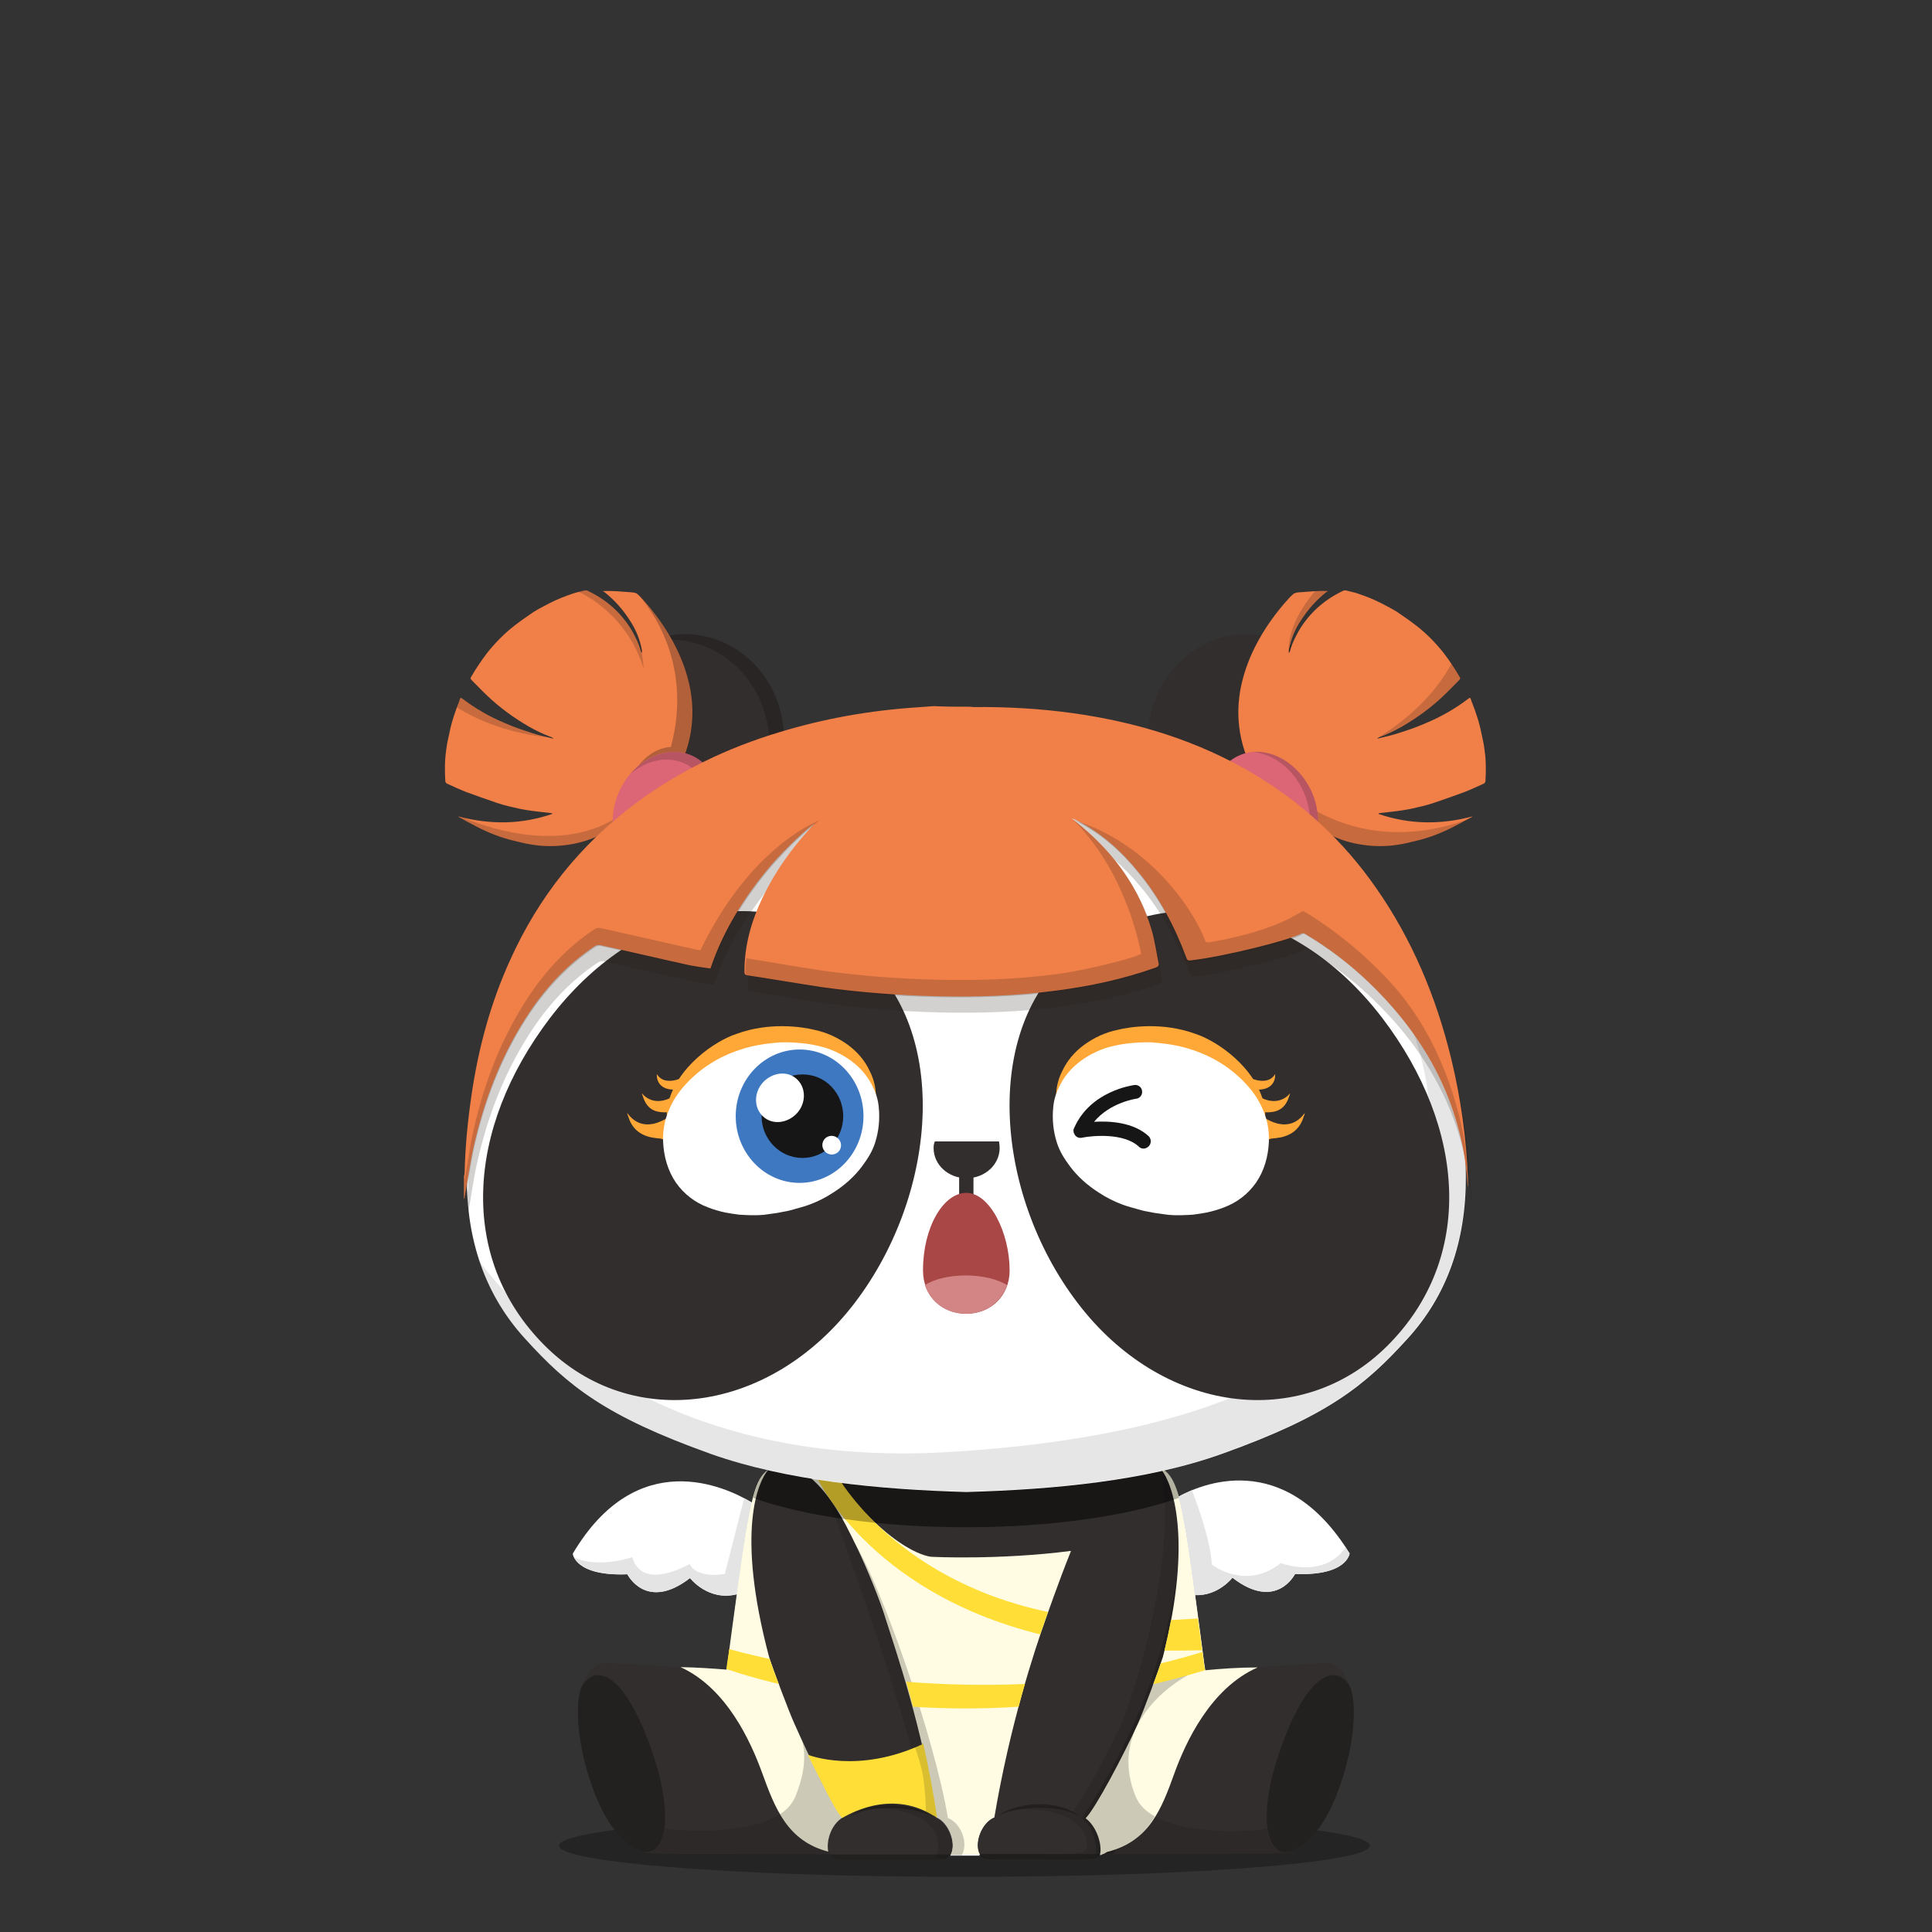 <svg version="1.1"  xmlns="http://www.w3.org/2000/svg" width="100%" height="100%" viewBox="0 0 620 620"><rect x="0" y="0" width="620" height="620" fill="#333333" stroke="none"/><g id="body"><g>		<path style="opacity:0.3;enable-background:new    ;" d="M439.6,592.3c0,5.5-58.3,10-130.1,10c-71.9,0-130.1-4.5-130.1-10   s58.3-10,130.1-10S439.6,586.8,439.6,592.3z"></path>	<path style="fill:#322E2D;" d="M195,533.6c-5.9-0.5-8.9,7.4-9.3,12.4c-0.6,7.1,0.7,15,2.6,21.7c2.8,9.8,7.8,22.1,16.8,26.1   c0.9,0.4,1.8,0.7,3.4,0.9c3.2,0.2,14.3,0.2,15.9,0.2c18.8,0.2,31,0.1,42.3,0.1l38.9,0.4h8.7l39-0.4c11.2,0,23.5,0.1,42.3-0.1   c1.6,0,12.7,0.1,15.9-0.2c1.6-0.1,2.5-0.5,3.4-0.9c9.1-4,14-16.3,16.8-26.1c1.9-6.7,3.2-14.7,2.6-21.7c-0.4-5-3.5-12.9-9.3-12.4   c-13.9,1.1-25.6,1.7-38.5,2.4l0.2-0.1c-0.6-4.6-2.5-13.1-3.7-22.2c-1.5-10.6-2.3-21.8-3-25c-1.2-5.8-2.3-14.7-6.9-17.2H246.9   c-4.6,2.5-5.7,11.4-6.9,17.2c-0.8,3.8-2.6,19-4.3,31.4c-0.9,6.8-1.8,12.3-2.3,15.9L195,533.6z"></path>	<path style="fill:#FFFFFF;" d="M252.6,543.6l28.5,51.9h39.7l37.6-53.6l28.3-5.9c-1.1-8.2-3.9-29.9-5.7-41.1   c-66.9,11-124,3.2-142.1,0.2c-1.7,11.3-4.5,32.7-5.6,40.9L252.6,543.6z"></path>	<path style="opacity:0.3;enable-background:new    ;" d="M191.5,537.6c-1.8,0.2-3.7,1.4-5.1,4.2l0,0c-0.4,1.4-0.7,2.9-0.8,4.1   c-0.6,7.1,0.7,15,2.6,21.7c2.8,9.8,7.8,22.1,16.8,26.1c0.7,0.3,1.3,0.6,2.3,0.7c5-0.2,7.6-6.9,5.3-19.9   C210.7,563.5,201.4,536.7,191.5,537.6z"></path>	<path style="opacity:0.3;enable-background:new    ;" d="M428.4,537.6c-9.9-0.9-19.2,25.9-21.1,37c-2.2,13,0.4,19.7,5.3,19.9   c0.9-0.2,1.6-0.4,2.3-0.7c9.1-4,14-16.3,16.8-26.1c1.9-6.7,3.2-14.6,2.6-21.7c-0.1-1-0.3-2.2-0.6-3.3l-0.2-0.8   C432.1,539,430.2,537.8,428.4,537.6z"></path>	<path style="opacity:0.1;enable-background:new    ;" d="M334.7,570.6l6,24.5l0,0l12.5-0.1c11.2,0,23.5,0.1,42.3-0.1   c1.6,0,12.7,0.1,15.9-0.2c0.4,0,0.8-0.1,1.1-0.1c-3.1-0.2-5.2-2.7-5.9-7.8l0,0c-5,1.1-36.7,3.2-42.1-10.4   c-10.1-25,16.8-38.5,16.8-38.5h-4.9h-13.1h-20.9l-1.7,11.8L334.7,570.6z"></path>	<path style="opacity:0.1;enable-background:new    ;" d="M281.1,556.2l-13.4-18.4h-16.4h-12.9c0,0,27,13.6,17,38.5   c-5.5,13.6-37.1,11.5-42.1,10.4l0,0c-0.7,5-2.8,7.6-5.9,7.8c0.3,0.1,0.7,0.1,1.1,0.1c3.2,0.2,14.3,0.2,15.9,0.2   c18.8,0.2,31,0.1,42.3,0.1l14.5-10.4v-28.3L281.1,556.2L281.1,556.2z"></path>	<path style="opacity:0.1;enable-background:new    ;" d="M199.6,590c0.1,0.1,0.3,0.2,0.4,0.4C199.8,590.2,199.7,590.1,199.6,590   L199.6,590z"></path>	<path style="opacity:0.2;enable-background:new    ;" d="M308.7,595.4c2.2-3.6-0.2-10.3-4.4-12c-4.5-26.7-22.2-78.4-30.6-89.8   l6.7,21.4l17,77.7l1.9,2.7L308.7,595.4L308.7,595.4z"></path>	<path style="opacity:0.2;enable-background:new    ;" d="M357.5,594.9c1.1-2,1-8.3-5.1-11.5c4-5.5,10.2-19.4,14.7-29.4   c1.8-3.9,13.5-35.4,12-54l-37.7,85.9l0.7,8.9L357.5,594.9z"></path>	<path style="fill:#322E2D;" d="M373.3,531.7c-1.2,3.8-6.4,17.7-8.2,21.6c-4.5,10-13.3,26.8-16.4,29.9c4.4,2.6,5.8,9.2,4.3,12.1   c-0.2,0.3-0.6,0.9-1.1,1.1c-2.4,0.8-8.8,0.5-19.3,0.5c-1.9,0-7.5,0-11.9,0c-4.5,0-5.6-0.3-6-1c-2.6-3.5,0-10.9,4.3-12.7   c4.2-28.9,12.4-53.4,16.1-63.7c0,0,12-41.1,30.7-49.5c0,0,4-1.2,6,0.8C371.9,470.7,387.5,484.5,373.3,531.7z"></path>	<path style="opacity:0.1;enable-background:new    ;" d="M373.3,531.7c8.8-29.2,6-45.3,2.9-53.8c-0.9-2.4-3.5-6.2-3.5-6.2   c5.5,30.1-10.4,75.8-12.1,79.7c-4.5,10-13.3,26.8-16.4,29.8c0.3,0.2,0.7,0.4,1,0.7c-9.2-4.3-20.2-1.1-20.2-1.1s8.9-1.1,16.1,1.9   c6.2,2.6,7.7,6.5,7.8,9.5c-0.1,0.4-0.2,0.8-0.4,1.1c-0.2,0.3-0.6,0.9-1.1,1.1c-2.4,0.8-8.8,0.5-19.3,0.5c-1.9,0-7.5,0-11.9,0   c-0.8,0-1.5,0-2.1,0c0.2,0.4,0.3,0.7,0.6,1c0.5,0.6,1.5,1,6,1c4.4,0,10,0,11.9,0c10.5,0,16.9,0.3,19.3-0.5c0.4-0.1,0.7-0.5,0.9-0.8   c0.8-1.8,0.7-4.7-0.4-7.3l-0.1-0.6c-0.2-0.2-0.4-0.5-0.6-0.7c-0.8-1.3-1.9-2.5-3.2-3.3c0.1-0.1,0.2-0.2,0.3-0.3c0,0-0.1,0-0.1-0.1   c1.6-1.6,4.9-7.1,8.2-13.4c2.9-5.5,5.9-11.5,7.9-16.1c0.1-0.1,0.2-0.4,0.3-0.7C367.1,548.8,372.2,535.4,373.3,531.7z"></path>	<g style="opacity:0.3;">		<g>			<g>				<path d="M319.9,583c0,0,0.3-0.2,0.9-0.7c0.3-0.2,0.7-0.4,1.1-0.7c0.5-0.2,1-0.5,1.6-0.7c2.4-1,5.9-1.9,9.9-1.9      c4-0.1,7.6,0.8,9.9,1.9c1.2,0.6,2.1,1.1,2.7,1.5s0.9,0.6,0.9,0.6s-0.4-0.2-1-0.5s-1.6-0.7-2.8-1.1c-2.4-0.8-5.9-1.3-9.7-1.3      c-3.8,0-7.3,0.6-9.7,1.3c-0.6,0.2-1.1,0.4-1.6,0.5c-0.5,0.2-0.9,0.4-1.2,0.5C320.3,582.8,319.9,583,319.9,583z"></path>			</g>		</g>	</g>	<path style="fill:#322E2D;" d="M246,531.7c1.2,3.8,6.4,17.7,8.2,21.6c4.5,10,13.3,26.8,16.4,29.9c-4.4,2.6-5.8,9.2-4.2,12.1   c0.2,0.3,0.6,0.9,1.1,1.1c2.4,0.8,8.8,0.5,19.3,0.5c1.9,0,7.5,0,11.9,0c4.5,0,5.6-0.3,6-1c2.6-3.5,0-10.9-4.3-12.7   c-4.2-28.9-12.4-53.4-16.1-63.7c0,0-12-41.1-30.7-49.5c0,0-4-1.2-6,0.8C247.4,470.7,231.7,484.5,246,531.7z"></path>	<path style="opacity:0.1;enable-background:new    ;" d="M304.8,588.4c-0.1-0.3-0.2-0.5-0.4-0.8l0,0l0,0c-1-1.8-2.4-3.3-4-4   c0-0.1,0-0.2,0-0.3c0,0-0.1,0-0.1-0.1c-4.2-28.9-12.4-53.4-16.1-63.7c0,0-6.9-23.7-18.4-38.8c8.1,22.4,27.7,77.2,31.4,101   c-9.2-4.2-20-1.1-20-1.1s8.9-1.1,16.1,1.9c11.4,4.8,6.9,14,6.9,14l1.4-0.1c-0.1,0.1-0.3,0.2-0.6,0.3c2.5-0.1,3.2-0.4,3.6-0.9   C306,594,305.9,591,304.8,588.4z"></path>	<g style="opacity:0.3;">		<g>			<g>				<path d="M299.3,583c0,0-0.4-0.2-1-0.5c-0.3-0.1-0.7-0.3-1.2-0.5s-1-0.3-1.6-0.5c-2.4-0.7-5.9-1.3-9.7-1.3      c-3.8-0.1-7.3,0.5-9.7,1.3c-1.2,0.4-2.2,0.8-2.8,1.1c-0.6,0.3-1,0.5-1,0.5s0.3-0.2,0.9-0.6c0.6-0.4,1.5-0.9,2.7-1.5      c2.4-1.1,5.9-2,9.9-1.9c4,0,7.5,0.9,9.9,1.9c0.6,0.3,1.1,0.5,1.6,0.7c0.4,0.3,0.8,0.5,1.1,0.7C299,582.7,299.3,583,299.3,583z"></path>			</g>		</g>	</g>	<path style="opacity:0.3;enable-background:new    ;" d="M267.4,596.4c2.4,0.8,8.8,0.5,19.3,0.5c1.9,0,7.5,0,11.8,0   c4.5,0,5.6-0.3,6-1c0.2-0.2,0.3-0.5,0.5-0.8h-38.7c0,0,0,0.1,0.1,0.1C266.5,595.7,266.9,596.2,267.4,596.4z"></path>	<path style="opacity:0.3;enable-background:new    ;" d="M351.9,596.3c-2.4,0.8-8.8,0.5-19.3,0.5c-1.9,0-7.5,0-11.9,0   c-4.5,0-5.6-0.3-6-1c-0.2-0.2-0.3-0.5-0.5-0.8H353c0,0,0,0.1-0.1,0.1C352.8,595.6,352.4,596.2,351.9,596.3z"></path>	<path style="opacity:0.3;enable-background:new    ;" d="M309.9,490.1c27.7,0,52.4-3.7,68.3-9.4c-1-4-2.5-7.7-5.2-9.2H246.9   c-2.7,1.5-4.2,5.2-5.2,9.2C257.5,486.4,282.2,490.1,309.9,490.1z"></path>	<g>		<path style="fill:#9D9D9D;" d="M377,476.6c0.1,0.3,0.2,0.6,0.3,0.9C377.2,477.2,377.1,476.9,377,476.6z"></path>		<path style="fill:#9D9D9D;" d="M375.9,474.4c0.2,0.3,0.3,0.6,0.5,0.9C376.2,475,376.1,474.7,375.9,474.4z"></path>		<path style="fill:#9D9D9D;" d="M376.5,475.5c0.1,0.3,0.3,0.6,0.4,0.9C376.8,476.1,376.6,475.8,376.5,475.5z"></path>		<path style="fill:#9D9D9D;" d="M374.7,472.8c0.2,0.2,0.4,0.5,0.6,0.7C375.1,473.2,374.9,473,374.7,472.8z"></path>		<path style="fill:#9D9D9D;" d="M375.3,473.5c0.2,0.2,0.4,0.5,0.5,0.8C375.7,474,375.5,473.8,375.3,473.5z"></path>		<path style="fill:#9D9D9D;" d="M373.9,472.1c0.2,0.2,0.4,0.4,0.6,0.6C374.3,472.4,374.1,472.2,373.9,472.1z"></path>		<path style="fill:#9D9D9D;" d="M373,471.5c0.3,0.1,0.5,0.3,0.7,0.5C373.6,471.8,373.3,471.6,373,471.5z"></path>		<path style="fill:#9D9D9D;" d="M378.3,480.7c0-0.1-0.1-0.2-0.1-0.3C378.2,480.4,378.2,480.5,378.3,480.7L378.3,480.7z"></path>		<path style="fill:#9D9D9D;" d="M377.4,477.7c0.1,0.3,0.2,0.7,0.3,1C377.6,478.3,377.5,478,377.4,477.7z"></path>		<path style="fill:#9D9D9D;" d="M377.8,479c0.1,0.3,0.2,0.6,0.3,1C378,479.6,377.9,479.3,377.8,479z"></path>		<path style="fill:#B7D08B;" d="M374.6,472.6l0.1,0.1C374.6,472.7,374.6,472.7,374.6,472.6z"></path>		<path style="fill:#B7D08B;" d="M378.1,480c0,0.1,0.1,0.2,0.1,0.4C378.1,480.2,378.1,480.1,378.1,480z"></path>		<path style="fill:#B7D08B;" d="M376.9,476.4c0,0.1,0,0.1,0.1,0.2C376.9,476.5,376.9,476.5,376.9,476.4z"></path>		<path style="fill:#B7D08B;" d="M373.8,472l0.1,0.1C373.9,472,373.8,472,373.8,472z"></path>		<path style="fill:#B7D08B;" d="M377.3,477.5c0,0.1,0,0.1,0.1,0.2C377.4,477.6,377.3,477.6,377.3,477.5z"></path>		<path style="fill:#B7D08B;" d="M376.4,475.3c0,0.1,0.1,0.1,0.1,0.2C376.4,475.4,376.4,475.4,376.4,475.3z"></path>		<path style="fill:#B7D08B;" d="M377.7,478.7c0,0.1,0.1,0.2,0.1,0.3C377.8,478.9,377.7,478.8,377.7,478.7z"></path>		<path style="fill:#B7D08B;" d="M375.8,474.3l0.1,0.1C375.9,474.4,375.9,474.4,375.8,474.3z"></path>	</g></g></g><g id="clothes"><g>	<path style="opacity:0.2;enable-background:new    ;" d="M378.6,499.4c0,0-1.9,20-9.8,41.6c-9,24.6-21.6,42.5-21.6,42.5   s4.9,3.4,4.6,11.8h1.4l-0.4-13.6l11.6-5.3l14.1-47.1l0.9-28.7L378.6,499.4z"></path>	<path style="fill:#FFFCE3;" d="M386.5,534.2c-1.5-11.5-5.2-39.9-6.4-45.5c-1.2-5.8-2.4-14.7-7-17.2h-0.3c0,0.1,0,0.2,0,0.3   c3.2,3.9,10.2,21.7,0.4,59.9c-1.2,3.8-6.3,17.7-8.1,21.6c-4.5,10-13.6,27.1-16.7,30.2c3.4,2.5,5.4,8.3,4.6,11.8h0.2   c0.4,0,0.7-0.4,1.1-0.4l1-0.6c13.5-3.3,17.5-13.9,21.6-25.3c3.6-9.9,11.6-27.3,26.7-33.9c-6.1,0-11.6,0.4-16.8,0.9L386.5,534.2z"></path>		<path style="fill:#FFFFFF;" d="M378.2,480.3c0.8,2.9,1.3,5.9,1.8,8.3c0.7,3.1,2.1,13,3.5,23.3c7.5,0.3,12-5.6,12-5.6   c14.1,10.9,20.1-1.2,20.1-1.2c16.8,0.7,17.5-6.6,17.5-6.6C411.9,464.2,384.7,476.7,378.2,480.3z"></path>	<path style="fill:#FFFFFF;" d="M240,488.7c0.4-1.9,0.8-4.2,1.3-6.5c-8.6-5.2-36.9-18.4-57.5,16.4c0,0,0.6,7.3,17.5,6.6   c0,0,6,12.1,20.1,1.2c0,0,5.8,7.6,15.1,5.2C237.9,501.4,239.3,491.7,240,488.7z"></path>	<path style="fill:#E4E4E4;" d="M431.8,496.6c-7.1,10.3-20.8,5-20.8,5c-11.2,9-22.1,0.5-22.1,0.5c-0.5-8.5-5.2-20.7-6.4-23.9   c-1.8,0.8-3.3,1.5-4.3,2.1c0.8,2.9,1.3,5.9,1.8,8.3c0.7,3.1,2.1,13,3.5,23.3c7.5,0.3,12-5.6,12-5.6c14.1,10.9,20.1-1.2,20.1-1.2   c16.8,0.7,17.5-6.6,17.5-6.6C432.6,497.9,432.2,497.2,431.8,496.6z"></path>	<path style="fill:#E4E4E4;" d="M240,488.7c0.4-1.9,0.8-4.2,1.3-6.5c-0.7-0.4-1.5-0.9-2.5-1.4l-6.2,24.3c0,0-8.8,1.7-11.3-3.2   c0,0-15.2,9-18.4-2.2c0,0-10.8,3.8-18.6,0.1c1,2,4.6,5.9,17.1,5.4c0,0,6,12.1,20.1,1.2c0,0,5.8,7.6,15.1,5.2   C237.9,501.4,239.3,491.7,240,488.7z"></path>	<path style="fill:#FFFCE3;" d="M233.2,535.8c-5.2-0.4-9.3-0.7-14.8-0.8c14.9,6.8,22.6,24.1,26.2,34c4.1,11.3,8.1,21.8,21.2,25.2   c-0.7-3.3,0.8-8.7,4.7-11c-3.1-3-11-19.8-15.5-29.9c-1.8-3.9-7-17.8-8.2-21.6c-10.8-40.7-3.4-56.3-0.3-60c-4.3,2.7-5.4,11.3-6.6,17   c-1.2,5.6-5,34.1-6.5,45.5L233.2,535.8z"></path>	<path style="fill:#FFFCE3;" d="M319.1,583.2c5-29.6,12.8-53.4,16.5-63.7c0,0,4-11.6,8.1-21.8c-23.3,3-44.7,1.9-44.7,1.9   s-12-0.3-31.9-26.5c-1.4-1.8,1.3-1.1,1-1.7h-11.8c9.3,5.9,14.2,15.8,18.8,25.4c3.4,7.2,7.2,16.5,9.1,22.6   c3.3,10.4,11.8,35,16.2,63.7c4.2,1.7,6.7,8.5,4.7,12.1h0.6h8.7h0.1C312.4,591.7,314.9,584.9,319.1,583.2z"></path>	<path style="opacity:0.2;enable-background:new    ;" d="M270.5,583.2c-2.6-2.5-8.4-14.8-13.1-24.6c1.4,5.1,0.6,11.1-2.1,17.8   c-1,2.4-2.7,4.3-5,5.8c3.3,5.6,7.8,10,15.6,12C265.1,590.9,266.6,585.5,270.5,583.2z"></path>	<path style="opacity:0.2;enable-background:new    ;" d="M304.2,583.4c-4.3-25.7-21.3-74.4-30-88.3c5.8,12.8,7.9,18.3,10,24.5   c3.4,10.4,11.6,35.7,16.2,63.6c4.1,1.9,6.7,8.4,4.7,12h0.6h3C310.8,591.6,308.5,585.1,304.2,583.4z"></path>	<path style="opacity:0.2;enable-background:new    ;" d="M353.3,594.4L353.3,594.4C353.4,594.3,353.3,594.4,353.3,594.4z"></path>	<path style="fill:#FFDF37;" d="M299.3,582.5c0,0,1.1,0.6,1.4,0.8l0,0c-1.2-8.3-2.8-16.3-4.4-23.7c-20.9,9.9-36.8,3.6-36.8,3.6   l-0.2,0.1c4.4,8.7,8.8,18,11,20.1l0,0C271.6,582.7,285.4,574,299.3,582.5z"></path>	<path style="opacity:0.2;enable-background:new    ;" d="M354.2,595.3l1-0.6c7.6-1.8,12.1-6.4,15.4-11.8c-2.9-1.6-5.1-3.7-6.2-6.5   c-10.1-25,16.8-38.8,16.8-38.8l-4.9-1.6h-4.6c-2,5.7-5.3,14.5-6.6,17.4c-4.5,10-13.6,27-16.7,30.1c3.4,2.7,5.2,8.4,4.6,11.8h0.2   C353.4,595.3,353.8,595.3,354.2,595.3z"></path>	<path style="fill:#FFDF37;" d="M386.7,536l-0.3-1.8c-0.2-1.2-0.3-2.6-0.5-4.1c-4.4,1.4-8.9,2.6-13.4,3.7c-0.6,1.8-1.5,4.2-2.4,6.7   C375.5,539.2,381.1,537.7,386.7,536z"></path>	<path style="fill:#FFDF37;" d="M247,532.4c-6.7-1.5-11.7-2.8-13-3.2c-0.2,1.9-0.5,3.5-0.7,4.9l-0.2,1.5l0.3,0.1   c0,0,6.4,2.3,16.5,4.7C248.7,537.3,247.6,534.3,247,532.4z"></path>	<path style="fill:#FFDF37;" d="M328.9,540.4c-13.3,0.6-26.5,0.2-38.1-0.7c0.7,2.5,1.5,5.2,2.2,8c10.2,0.7,21.8,0.8,33.9,0   C327.6,545,328.2,542.8,328.9,540.4z"></path>	<path style="fill:#FFDF37;" d="M336.3,517.3c-51.1-10.8-68.7-45.5-68.7-45.5l-6,1.2c0,0,16.2,37.6,72.2,51.5c0,0,0.7-2.1,1-2.8   C335.2,520.6,336.3,517.3,336.3,517.3z"></path>	<path style="fill:#FFDF37;" d="M384.4,519.4c-2.8,0.2-6,0.3-8.6,0.5c-0.6,3.1-1.3,6.4-2.1,9.8c3.8,0,8,0,12.1-0.1   C385.4,526.6,384.9,523.1,384.4,519.4z"></path>	<path style="opacity:0.3;enable-background:new    ;" d="M309.9,490.1c27.7,0,52.5-3.7,68.4-9.4c-0.8-4-2.5-7.7-5.2-9.2H246.9   c-2.7,1.5-4.2,5.2-5.2,9.2C257.5,486.4,282.2,490.1,309.9,490.1z"></path>	<path style="opacity:0.15;enable-background:new    ;" d="M300.7,583.3c-1.2-8.3-2.8-16.4-4.4-23.8c-0.9,0.4-1.8,0.8-2.7,1.2   c0.7,2,2.1,6,2.7,9.8c0.6,4.2,0.8,8.6,0.8,10.9c0,0,1.4,0.7,1.9,1C299.4,582.6,300.7,583.3,300.7,583.3z"></path></g></g><g id="ear"><path style="fill:#322E2D;" d="M400.2,270.9c-17.6,0-31.8-15.1-31.8-33.7s14.2-33.7,31.8-33.7c17.6,0,31.8,15.1,31.8,33.7  S417.8,270.9,400.2,270.9L400.2,270.9z"></path><path style="opacity:0.2;" d="M405.7,204c11.4,5.1,19.4,17.1,19.4,31c0,18.6-14.2,33.7-31.8,33.7c-1.9,0-3.8-0.2-5.6-0.5  c3.8,1.7,8,2.7,12.5,2.7c17.6,0,31.8-15.1,31.8-33.7C432,220.6,420.7,206.8,405.7,204z"></path><path style="fill:#322E2D;" d="M219.8,270.9c-17.6,0-31.8-15.1-31.8-33.7s14.2-33.7,31.8-33.7s31.8,15.1,31.8,33.7  S237.4,270.9,219.8,270.9L219.8,270.9z"></path><path style="opacity:0.2;" d="M219.8,203.5c-4.6,0-8.9,1-12.8,2.9c2.6-0.7,5.3-1.1,8.1-1.1c17.6,0,31.8,15.1,31.8,33.7  c0,13.8-7.8,25.6-19,30.8c13.6-3.8,23.7-16.9,23.7-32.6C251.6,218.6,237.4,203.5,219.8,203.5z"></path></g><g id="head"><path style="fill:#FFFFFF;" d="M414.6,262.7c-25.8-20.1-59-28.7-104.4-28.7c-0.1,0-0.1,0-0.1,0s-0.1,0-0.1,0  c-45.4,0-78.6,8.6-104.4,28.7c-36.5,28.5-55.6,75.6-55.8,114.8c-0.1,20.7,6,38.2,18.7,52.1c13.7,15.1,25.6,24.8,59.4,36.9  c24.5,8.7,54.3,11.5,82.1,12.3c0,0,0.1,0,0.1,0c0,0,0.1,0,0.1,0c27.8-0.8,57.6-3.5,82.1-12.3c33.8-12.1,45.7-21.8,59.4-36.9  c12.7-13.9,18.8-31.4,18.7-52.1C470.3,338.3,451.1,291.2,414.6,262.7z"></path><path style="opacity:0.1;enable-background:new    ;" d="M414.6,262.7c-3.3-2.5-6.6-4.9-10.1-7.1c19.5,21.5,52,62.6,54.1,99.6  c3.1,54.2-27.9,103.4-154.6,110.8c-84.4,4.9-129.5-34.4-150.1-61.1c3.1,9.2,7.9,17.4,14.5,24.6c13.7,15.1,25.6,24.8,59.4,36.9  c24.5,8.7,54.3,11.5,82.1,12.3c0,0,0.1,0,0.1,0c0,0,0.1,0,0.1,0c27.8-0.8,57.6-3.5,82.1-12.3c33.8-12.1,45.7-21.8,59.4-36.9  c12.7-13.9,18.8-31.4,18.7-52.1C470.3,338.3,451.1,291.2,414.6,262.7z"></path></g><g id="eye_rim"><path style="fill:#322E2D;" d="M346,304.6c-31.3,23.4-27.3,78-0.2,113.5c27,35.5,71.6,41.6,99.5,13.7s25.3-69.6-1.7-105.1  C416.5,291.2,375.8,282.2,346,304.6z"></path><path style="fill:#322E2D;" d="M176.5,326.7c-27,35.5-29.6,77.2-1.7,105.1s72.4,21.8,99.5-13.7s31.1-90-0.2-113.5  C244.2,282.2,203.6,291.2,176.5,326.7z"></path></g><g id="eye_ball"><g>	<g>		<g>			<path style="fill-rule:evenodd;clip-rule:evenodd;fill:#FFA737;" d="M201.3,357.1c0.2,0.3,0.2,0.4,0.4,0.6     c2.2,2.7,4.9,3.6,8.2,2.9c1.6-0.4,3-1.1,4.4-1.9c0.2-0.1,0.4-0.2,0.6-0.1c0.7,0.4,1.4,0.9,2.2,1.4c-0.9,1.9-1.7,3.7-2.5,5.5     c-0.7,0-1.4,0.1-2.1,0.1c-0.1-0.1-0.3-0.2-0.4-0.2c-1-0.1-2.1-0.2-3.1-0.4c-3.7-0.8-6.3-2.9-7.4-6.8     C201.4,358,201.3,357.4,201.3,357.1z"></path>		</g>		<g>			<path style="fill-rule:evenodd;clip-rule:evenodd;fill:#FFA737;" d="M206,350.8c0.2,0.3,0.6,0.7,0.7,0.8c2.6,2.3,5.7,2,8.1,0.9     c1.5-0.7,2.6-1.7,3.8-2.8c0.1-0.1,0.8,0.1,0.9,0.2c0.8,0.3,1.6,0.6,2.4,1c-0.5,2-1,3.9-1.5,5.8c-0.7,0.2-1.4,0.3-2.1,0.5     c-0.1,0-0.3-0.1-0.4-0.1c-1.1,0-2.1-0.3-3.1-0.2c-4.1,0.3-7.1-0.5-8.5-5.1C206.2,351.7,206.1,351.2,206,350.8z"></path>		</g>		<g>			<path style="fill:#FFA737;" d="M243.3,384.8c0.9,0,1.7-0.2,2.6-0.3c1.3-0.2,2.5-0.3,3.8-0.6c1.3-0.2,2.7-0.5,4-0.9     c1.7-0.5,3.4-0.9,5-1.5c2.7-1,5.3-2.3,7.7-3.9c3.6-2.3,6.8-5.1,9.3-8.5c1.7-2.3,3.2-4.6,4.1-7.4c1.2-3.7,1.6-7.6,1.2-11.5     c-0.2-2.2-0.8-4.3-1.8-6.3c-1.6-3.5-4-6.3-7.1-8.6c-3.2-2.3-6.8-4-10.7-4.8c-4-1-14.5-2.6-25.1,1.3c-6.7,2.2-19.2,10.5-22,22.7     c-1,4.4,0.7,8.3,0.8,11.4c0.2,4.7-2,4.6,0.7,8.5c2.6,3.7,6.1,6.4,10.4,8c1.8,0.7,3.6,1.2,5.4,1.6c1.5,0.3,3,0.5,4.5,0.7     C237.6,384.8,241.4,385,243.3,384.8z"></path>		</g>		<g>			<path style="fill:#FFFFFF;" d="M244.3,389.9c0.9,0,1.7-0.2,2.6-0.3c1.3-0.2,2.5-0.3,3.8-0.6c1.3-0.2,2.7-0.5,4-0.9     c1.7-0.5,3.4-0.9,5-1.5c2.7-1,5.3-2.3,7.7-3.9c3.6-2.3,6.8-5.1,9.3-8.5c1.7-2.3,3.2-4.6,4.1-7.4c1.2-3.7,1.6-7.6,1.2-11.5     c-0.2-2.2-0.8-4.3-1.8-6.3c-1.6-3.5-4-6.3-7.1-8.6c-3.2-2.3-6.8-4-10.7-4.8c-4-1-9.7-1.2-11.9-1.1c-1.6,0.1-3.3,0.3-4.9,0.5     c-2.8,0.4-5.6,1-8.2,1.9c-6.7,2.2-12.5,5.8-17.3,11c-2.6,2.8-4.6,5.9-5.9,9.5c-1.1,2.9-1.5,5.9-1.4,9c0.2,4.7,1.5,9.3,4.1,13.1     c2.6,3.7,6.1,6.4,10.4,8c1.8,0.7,3.6,1.2,5.4,1.6c1.5,0.3,3,0.5,4.5,0.7C238.6,389.9,242.3,390.1,244.3,389.9z"></path>		</g>		<path style="fill:#3D78C1;" d="M277.1,358.2c0,11.8-9.2,21.4-20.5,21.4c-11.3,0-20.5-9.6-20.5-21.4c0-11.8,9.2-21.4,20.5-21.4    C268,336.8,277.1,346.4,277.1,358.2z"></path>		<path style="fill:#171616;" d="M270.6,358.2c0,7.4-5.8,13.4-13.1,13.4c-7.2,0-13.1-6-13.1-13.4c0-7.4,5.8-13.4,13.1-13.4    C264.8,344.7,270.6,350.8,270.6,358.2z"></path>		<path style="fill:#FFFFFF;" d="M255.2,357.8c-3.3,3-8.1,3.1-10.8,0c-2.7-3-2.3-8,1-11c3.3-3,8.1-3.1,10.8,0    C258.9,349.8,258.5,354.8,255.2,357.8z"></path>		<path style="fill:#FFFFFF;" d="M269.9,367.5c0,1.7-1.3,3-3,3c-1.6,0-3-1.4-3-3c0-1.7,1.3-3,3-3    C268.5,364.5,269.9,365.9,269.9,367.5z"></path>		<path style="fill-rule:evenodd;clip-rule:evenodd;fill:#FFA737;" d="M218.6,346c0,0-5.5,2.6-7.8-1.3c0,0-0.7,5.8,7.2,4.9"></path>		<g>			<path style="fill-rule:evenodd;clip-rule:evenodd;fill:#FFA737;" d="M418.7,357.1c-0.2,0.3-0.2,0.4-0.4,0.6     c-2.2,2.7-4.9,3.6-8.2,2.9c-1.6-0.4-3-1.1-4.4-1.9c-0.2-0.1-0.4-0.2-0.6-0.1c-0.7,0.4-1.4,0.9-2.2,1.4c0.8,1.9,1.7,3.7,2.5,5.5     c0.7,0,1.4,0.1,2.1,0.1c0.1-0.1,0.3-0.2,0.4-0.2c1-0.1,2.1-0.2,3.1-0.4c3.7-0.8,6.3-2.9,7.4-6.8     C418.6,358,418.7,357.4,418.7,357.1z"></path>		</g>		<g>			<path style="fill-rule:evenodd;clip-rule:evenodd;fill:#FFA737;" d="M414,350.8c-0.2,0.3-0.6,0.7-0.7,0.8c-2.6,2.3-5.7,2-8.1,0.9     c-1.5-0.7-2.6-1.7-3.8-2.8c-0.1-0.1-0.8,0.1-0.9,0.2c-0.8,0.3-1.6,0.6-2.4,1c0.5,2,1,3.9,1.5,5.8c0.7,0.2,1.4,0.3,2.1,0.5     c0.1,0,0.3-0.1,0.4-0.1c1.1,0,2.1-0.3,3.1-0.2c4,0.3,7.1-0.5,8.5-5.1C413.8,351.7,413.9,351.2,414,350.8z"></path>		</g>		<g>			<path style="fill:#FFA737;" d="M376.7,384.8c-0.9,0-1.7-0.2-2.6-0.3c-1.3-0.2-2.5-0.3-3.8-0.6c-1.3-0.2-2.7-0.5-4-0.9     c-1.7-0.5-3.4-0.9-5-1.5c-2.7-1-5.3-2.3-7.7-3.9c-3.6-2.3-6.8-5.1-9.3-8.5c-1.7-2.3-3.2-4.6-4.1-7.4c-1.2-3.7-1.6-7.6-1.2-11.5     c0.2-2.2,0.8-4.3,1.8-6.3c1.6-3.5,4-6.3,7.1-8.6c3.2-2.3,6.8-4,10.7-4.8c4-1,14.5-2.6,25.1,1.3c6.7,2.2,19.2,10.5,22,22.7     c1,4.4-0.7,8.3-0.8,11.4c-0.2,4.7,2,4.6-0.7,8.5c-2.6,3.7-6.1,6.4-10.4,8c-1.8,0.7-3.6,1.2-5.4,1.6c-1.5,0.3-3,0.5-4.5,0.7     C382.4,384.8,378.6,385,376.7,384.8z"></path>		</g>		<g>			<path style="fill:#FFFFFF;" d="M375.7,389.9c-0.9,0-1.7-0.2-2.6-0.3c-1.3-0.2-2.5-0.3-3.8-0.6c-1.3-0.2-2.7-0.5-4-0.9     c-1.7-0.5-3.4-0.9-5-1.5c-2.7-1-5.3-2.3-7.7-3.9c-3.6-2.3-6.8-5.1-9.3-8.5c-1.7-2.3-3.2-4.6-4.1-7.4c-1.2-3.7-1.6-7.6-1.2-11.5     c0.2-2.2,0.8-4.3,1.8-6.3c1.6-3.5,4-6.3,7.1-8.6c3.2-2.3,6.8-4,10.7-4.8c4-1,9.7-1.2,11.9-1.1c1.6,0.1,3.3,0.3,4.9,0.5     c2.8,0.4,5.6,1,8.2,1.9c6.7,2.2,12.5,5.8,17.3,11c2.6,2.8,4.6,5.9,5.9,9.5c1.1,2.9,1.5,5.9,1.4,9c-0.2,4.7-1.5,9.3-4.1,13.1     c-2.6,3.7-6.1,6.4-10.4,8c-1.8,0.7-3.6,1.2-5.4,1.6c-1.5,0.3-3,0.5-4.5,0.7C381.5,389.9,377.7,390.1,375.7,389.9z"></path>		</g>		<path style="fill-rule:evenodd;clip-rule:evenodd;fill:#FFA737;" d="M401.4,346c0,0,5.5,2.6,7.8-1.3c0,0,0.7,5.8-7.2,4.9"></path>	</g>	<g>		<path style="fill:#171616;" d="M367,368.6c-0.6,0-1.1-0.2-1.5-0.6c-4.8-4.5-14.8-3.6-18.3-2.9c-0.8,0.2-1.7-0.1-2.2-0.8    c-0.5-0.7-0.7-1.6-0.3-2.3c5.2-11.9,18.7-13.7,19.3-13.8c1.2-0.2,2.4,0.7,2.5,1.9c0.2,1.2-0.7,2.4-1.9,2.5l0,0    c-0.1,0-8.4,1.2-13.5,7.4c5-0.3,12.6,0.1,17.5,4.6c0.9,0.9,0.9,2.3,0.1,3.2C368.2,368.3,367.6,368.6,367,368.6z"></path>	</g></g></g><g id="nose_mouth"><rect style="fill:none;" width="620" height="620"></rect><rect x="307.8" y="377.3" style="fill:#322E2D;" width="4.6" height="9.2"></rect><path style="fill:#A94646;" d="M324,407.7c0,8.3-6.2,13.9-13.9,13.9s-13.9-5.5-13.9-13.9c0-14,6.6-24.9,13.9-24.9  C317.7,382.8,324,395.7,324,407.7z"></path><path style="fill:#D38484;" d="M310,409.3c-5.5,0-10.3,1.2-13.2,3.1c1.9,5.7,7.1,9.2,13.2,9.2s11.3-3.6,13.2-9.2  C320.3,410.6,315.5,409.3,310,409.3z"></path><path style="fill:#322E2D;" d="M299.6,368.4c0,5.4,4.7,9.7,10.6,9.7c5.8,0,10.6-4.3,10.6-9.7c0-0.7-0.1-1.4-0.2-2.1H300  C299.7,367,299.6,367.6,299.6,368.4z"></path></g><g id="hair"><path style="fill:#F07F48;" d="M147.1,262c10.2,2.7,20.2,2.6,30.1-0.8c0-0.1,0-0.2,0-0.2c-0.2,0-0.4-0.1-0.6-0.1  c-2.4-0.3-4.9-0.5-7.3-0.9c-2.1-0.3-4.1-0.8-6.2-1.3c-1.2-0.3-2.3-0.6-3.5-1c-3.3-1.1-6.6-2.3-9.9-3.5c-2.1-0.8-4.2-1.8-6.2-2.7  c-0.4-0.2-0.6-0.5-0.6-0.9c-0.2-3.3-0.2-6.7,0.3-10c0.2-1.8,0.6-3.5,1-5.3c0.7-3.6,1.9-7.1,3.3-10.6v-0.1c0.3-0.8,0.3-0.8,1-0.3  c4.1,3.1,8.6,5.7,13.4,7.7c2.7,1.2,5.6,2.2,8.4,3.1c2.3,0.8,4.7,1.3,7.1,1.9c0,0,0.1,0,0.2-0.1c-0.3-0.1-0.5-0.3-0.8-0.4  c-2.5-0.9-4.9-2.1-7.2-3.4c-4.8-2.8-9.2-6-13.2-9.8c-1.8-1.7-3.4-3.4-5.1-5.1c-0.3-0.3-0.4-0.6-0.1-1c1.5-2.6,3.2-5.1,5-7.5  c2.6-3.3,5.6-6.4,9-9c1.9-1.5,4-2.9,6-4.3c1.6-1,3.4-1.9,5.1-2.8c2.5-1.3,5.1-2.3,7.8-3.2c1.2-0.4,2.4-0.6,3.5-0.9  c0.4-0.1,0.9,0,1.2,0.2c6,2.9,10.7,7.1,14.1,12.9c1.1,2,2.1,4,2.7,6.2c0,0.2,0.1,0.3,0.2,0.5c0,0.1,0.1,0.1,0.2,0.2  c0-0.3,0-0.5,0-0.8c-0.6-3.5-2-6.8-4-9.8c-2.2-3.4-4.7-6.2-7.9-8.8c-0.1-0.1-0.6-0.4-0.7-0.4c3-0.2,6.5,0.2,9.5,0.4  c1.7,0.2,1.7,0.6,2.9,1.7c4.4,4.8,8.2,10.1,11.1,15.9c2.2,4.4,3.8,9,4.7,13.9c0.9,5.2,0.8,10.3-0.3,15.4c-0.6,2.7-1.5,5.4-2.6,7.9  c-0.2,0.5-0.7,1-1.2,1.4c-1.7,1.6-3.4,3.3-5.1,4.9c-2.2,2.1-4.3,4.3-6.6,6.4c-1.9,1.7-3.6,3.8-5.6,5.4c-1.3,1-2.6,2.1-4,3  c-2.3,1.5-4.7,2.6-7.3,3.5c-3.4,1.2-7,1.8-10.6,2c-2.4,0.1-4.9,0-7.3-0.4c-2.1-0.3-4.1-0.8-6.1-1.3c-4.2-1-8.2-2.6-12.1-4.6  c-1.8-0.9-3.2-1.7-5-2.7C147.5,262.3,147.2,262.2,147.1,262z"></path><path style="opacity:0.2;fill:#231815;enable-background:new    ;" d="M205.8,209.3c-0.1-0.1-0.1-0.3-0.2-0.5  c-0.6-2.2-1.6-4.2-2.7-6.2c-3.4-5.7-8.1-10-14.1-12.9c-0.4-0.2-0.9-0.3-1.2-0.2c-0.6,0.1-1.2,0.2-1.9,0.4  c5.5,2.7,16.1,9.6,20.8,24.5c0,0,0-2-0.6-5C205.9,209.3,205.8,209.3,205.8,209.3z"></path><path style="opacity:0.2;fill:#231815;enable-background:new    ;" d="M161.9,232c-4.8-2-9.2-4.6-13.4-7.7c-0.7-0.5-0.7-0.5-1,0.3  v0.1c-0.3,0.8-0.6,1.5-0.9,2.3c11.8,7.4,24.9,9.2,29.1,9.6c-1.8-0.5-3.7-0.9-5.5-1.5C167.4,234.1,164.6,233.1,161.9,232z"></path><path style="opacity:0.3;fill:#231815;enable-background:new    ;" d="M217,207.7c-2.9-5.9-6.7-11.1-11.1-15.9  c-0.6-0.6-0.9-0.9-1.3-1.2c2.7,2.9,18.2,21.1,10.7,49.1c0,0-8,0-12.5,9.6l15.8-3.9c0.1-0.1,0.2-0.2,0.2-0.4c1.2-2.5,2-5.2,2.6-7.9  c1.1-5.1,1.2-10.3,0.3-15.4C220.8,216.8,219.2,212.1,217,207.7z"></path><path style="opacity:0.2;fill:#231815;enable-background:new    ;" d="M199.2,261.5c-17.4,12.2-40.7,5-50.6,0.9  c-0.5-0.1-1-0.2-1.5-0.4c0.1,0.1,0.4,0.3,0.8,0.6c1.8,1,3.1,1.8,5,2.7c3.9,1.9,7.9,3.5,12.1,4.6c2,0.5,4.1,1,6.1,1.3  c2.4,0.4,4.8,0.5,7.3,0.4c3.6-0.2,7.1-0.8,10.6-2c2.6-0.9,5-2,7.3-3.5c1.4-0.9,2.7-1.9,4-3c0.5-0.4,0.9-0.8,1.3-1.2L199.2,261.5z"></path><path style="fill:#DC6576;" d="M198.9,253.6c4.7-10,15.2-14.9,23.4-11s11,15.1,6.2,25.1c-4.7,10-15.2,14.9-23.4,11  C197,274.8,194.2,263.6,198.9,253.6z"></path><path style="fill:#C45A69;" d="M197.2,267.8l-0.1,0.1c1,4.8,3.8,8.8,8.1,10.8c8.2,3.9,18.6-1.1,23.4-11c3.4-7.2,2.9-15-0.7-20.3  c-0.5,0.2-1,0.5-1.5,0.7C215.6,253.2,206,259.9,197.2,267.8z"></path><path style="opacity:0.2;fill:#231815;enable-background:new    ;" d="M222.3,242.6c-6.6-3.1-14.7-0.5-20.1,5.9  c5.2-4.6,12-6.1,17.7-3.4c8.2,3.9,11,15.1,6.2,25.1c-0.9,1.9-2,3.6-3.3,5.1c2.3-2,4.3-4.6,5.7-7.6  C233.2,257.7,230.4,246.5,222.3,242.6z"></path><path style="fill:#F07F48;" d="M472.5,262c-10.2,2.7-20.2,2.6-30.1-0.8c0-0.1,0-0.2,0-0.2c0.2,0,0.4-0.1,0.6-0.1  c2.4-0.3,4.9-0.5,7.3-0.9c2.1-0.3,4.1-0.8,6.2-1.3c1.2-0.3,2.3-0.6,3.5-1c3.3-1.1,6.6-2.3,9.9-3.5c2.1-0.8,4.2-1.8,6.2-2.7  c0.4-0.2,0.6-0.5,0.6-0.9c0.2-3.3,0.2-6.7-0.3-10c-0.2-1.8-0.6-3.5-1-5.3c-0.7-3.6-1.9-7.1-3.3-10.6v-0.1c-0.3-0.8-0.3-0.8-1-0.3  c-4.1,3.1-8.6,5.7-13.4,7.7c-2.7,1.2-5.5,2.2-8.4,3.1c-2.3,0.8-4.7,1.3-7.1,1.9c0,0-0.1,0-0.2-0.1c0.3-0.1,0.5-0.3,0.8-0.4  c2.5-0.9,4.9-2.1,7.2-3.4c4.8-2.8,9.2-6,13.2-9.8c1.8-1.7,3.4-3.4,5.1-5.1c0.3-0.3,0.4-0.6,0.1-1c-1.5-2.6-3.2-5.1-5-7.5  c-2.6-3.3-5.6-6.4-9-9c-1.9-1.5-4-2.9-6-4.3c-1.6-1-3.4-1.9-5.1-2.8c-2.5-1.3-5.1-2.3-7.8-3.2c-1.2-0.4-2.4-0.6-3.5-0.9  c-0.4-0.1-0.9,0-1.2,0.2c-6,2.9-10.7,7.1-14.1,12.9c-1.1,2-2.1,4-2.7,6.2c0,0.2-0.1,0.3-0.2,0.5c0,0.1-0.1,0.1-0.2,0.2  c0-0.3,0-0.5,0-0.8c0.6-3.5,2-6.8,4-9.8c2.2-3.4,4.7-6.2,7.9-8.8c0.1-0.1,0.6-0.4,0.7-0.4c-3-0.2-6.5,0.2-9.5,0.4  c-1.7,0.2-1.7,0.6-2.9,1.7c-4.4,4.8-8.2,10.1-11.1,15.9c-2.2,4.4-3.8,9-4.7,13.9c-0.9,5.2-0.8,10.3,0.3,15.4  c0.6,2.7,1.5,5.4,2.6,7.9c0.2,0.5,0.7,1,1.2,1.4c1.7,1.6,3.4,3.3,5.1,4.9c2.2,2.1,4.4,4.3,6.6,6.4c1.9,1.7,3.6,3.8,5.6,5.4  c1.3,1,2.6,2.1,4,3c2.3,1.5,4.7,2.6,7.2,3.5c3.4,1.2,7,1.8,10.6,2c2.4,0.1,4.9,0,7.3-0.4c2.1-0.3,4.1-0.8,6.1-1.3  c4.2-1,8.2-2.6,12.1-4.6c1.8-0.9,3.2-1.7,5-2.7C472.2,262.3,472.4,262.2,472.5,262z"></path><path style="opacity:0.2;fill:#231815;enable-background:new    ;" d="M466.7,265.3c1.7-0.9,3-1.6,4.6-2.5  c-8.8,3.4-28.3,8.5-48.3-2.2c-6.3-3.3-10.6-5.5-13.5-6.9c1.4,1.4,2.8,2.7,4.2,4c1.9,1.7,3.6,3.8,5.6,5.4c1.3,1,2.6,2.1,4,3  c2.3,1.5,4.7,2.6,7.2,3.5c3.4,1.2,7,1.8,10.6,2c2.4,0.1,4.9,0,7.3-0.4c2.1-0.3,4.1-0.8,6.1-1.3C458.8,268.8,462.8,267.2,466.7,265.3  z"></path><path style="opacity:0.2;fill:#231815;enable-background:new    ;" d="M442.1,236.8c0.3-0.1,0.5-0.3,0.8-0.4  c2.5-0.9,4.9-2.1,7.2-3.4c4.8-2.8,9.2-6,13.2-9.8c1.8-1.7,3.4-3.4,5.1-5.1c0.3-0.3,0.4-0.6,0.1-1c-0.8-1.4-1.7-2.8-2.7-4.2  C463.4,217.6,456.8,227.8,442.1,236.8z"></path><path style="opacity:0.2;fill:#231815;enable-background:new    ;" d="M413.6,209.4c0-0.3,0-0.5,0-0.8c0.3-1.8,0.8-3.6,1.6-5.2l0,0  l0,0c0.7-1.6,1.5-3,2.4-4.5c2.2-3.4,4.7-6.2,7.9-8.8c0.1-0.1,0.6-0.4,0.7-0.4c-1.3-0.1-2.7,0-4.2,0  C412.3,201.2,413.6,209.4,413.6,209.4z"></path><path style="fill:#DC6576;" d="M414.5,278.7c-8.2,3.9-18.6-1.1-23.4-11c-4.7-10-1.9-21.2,6.2-25.1c8.2-3.9,18.6,1.1,23.4,11  C425.4,263.6,422.6,274.8,414.5,278.7z"></path><path style="fill:#C45A69;" d="M422.7,266.9c-6.4-5.8-13.3-10.9-20.8-15.2c-3.1-1.8-6.3-3.5-9.6-5.1c-4.1,5.3-4.8,13.5-1.2,21  c4.7,10,15.2,14.9,23.4,11C419,276.6,421.9,272.1,422.7,266.9z"></path><path style="opacity:0.2;fill:#231815;enable-background:new    ;" d="M420.7,253.6c-3.9-8.1-11.5-12.9-18.7-12.3  c6.4,0.6,12.7,5.1,16.1,12.3c4.7,10,1.9,21.2-6.2,25.1c-1.5,0.7-3.1,1.1-4.7,1.3c2.5,0.2,4.9-0.2,7.2-1.3  C422.6,274.8,425.4,263.6,420.7,253.6z"></path><g style="opacity:0.2;">	<path style="fill:#231815;" d="M312.5,232c0.3,0,0.7,0.1,1,0.1c10.8-0.1,21.5,0.5,32.2,2c20.5,2.9,40,8.9,57.8,19.5   c15.7,9.3,28.7,21.5,39.1,36.4c11.7,16.7,19.4,35.2,24.2,54.9c3.1,12.8,4.9,25.8,5.4,38.9c0,0.6,0,1.2,0,1.8c0,0.1,0,0.3-0.1,0.4   c-0.4-6.6-1.4-13.1-3.2-19.4c-4.1-14.9-11.7-27.9-21.9-39.3c-7.9-8.8-16.8-16.3-26.9-22.3c-0.7-0.4-0.9-0.4-1.6-0.1   c-4.3,2.2-24.7,7.3-35.3,8.5c-1.1,0.1-1.1-0.2-1.4-0.9c-3.7-10-8.7-19.4-15.5-27.6c-5.3-6.5-11.5-12.1-19-16.1   c-0.5-0.3-1.1-0.5-1.7-0.8c-0.1,0-0.2-0.1-0.6-0.2c1.2,1,2.3,1.8,3.2,2.6c10.7,9,18.5,19.9,22.5,33.3c1,3.5,1.5,7.1,2.2,10.6   c0.2,0.7-0.1,1.1-0.9,1.4c-10.4,3.7-21.1,6-32,7.4c-12.8,1.7-25.6,2.1-38.4,1.8c-12.2-0.3-24.4-1.2-36.6-2.9c-8-1.2-16-2.6-24-3.8   c-0.9-0.1-1-0.5-1-1.3c0-8.3,2.2-16.1,5.8-23.6c4-8.3,9.2-15.7,15.5-22.5c0.4-0.4,0.7-0.8,1.2-1.2c-1.6,0.6-9.7,8.3-13.9,13.2   c-4.2,4.9-8,10.1-11.3,15.6s-6.1,11.3-8.2,17.6c-2.2-0.3-4.4-0.6-6.5-1c-9.6-2.1-19.3-4.4-28.9-6.5c-0.5-0.1-1.2,0-1.7,0.3   c-9.2,6.1-16.4,14-22.3,23.3c-8.1,12.7-13.3,26.5-16.6,41.1c-1.2,5.4-1.9,10.9-2.9,16.3c0,0.2-0.1,0.3-0.2,0.5c0-2.4,0-4.9,0-7.3   c0.1-0.4,0.2-0.8,0.2-1.3c0.2-8.3,1-16.5,2.2-24.7c2.2-15,6.1-29.6,12.4-43.4c9.1-20.2,22.5-37.1,40.4-50.4   c13.9-10.3,29.3-17.7,45.9-22.7c14.4-4.4,29.1-7,44.2-8c1.8-0.1,3.6-0.3,5.5-0.4C304.7,232,308.6,232,312.5,232z"></path></g><g>	<path style="fill:#F07F48;" d="M311.4,226.8c0.3,0,0.7,0.1,1,0.1c10.8-0.1,21.5,0.5,32.2,2c20.5,2.9,40,8.9,57.8,19.5   c15.6,9.3,28.7,21.5,39.1,36.4c11.7,16.7,19.4,35.2,24.2,54.9c3.1,12.8,4.9,25.8,5.4,38.9c0,0.6,0,1.2,0,1.8c0,0.1,0,0.3-0.1,0.4   c-0.4-6.6-1.4-13.1-3.2-19.4c-4.1-14.9-11.7-27.9-21.9-39.3c-7.9-8.8-16.8-16.3-26.9-22.3c-0.7-0.4-0.9-0.4-1.6-0.1   c-4.3,2.2-24.7,7.3-35.3,8.5c-1.1,0.1-1.1-0.2-1.4-0.9c-3.7-10-8.7-19.4-15.5-27.6c-5.3-6.5-11.5-12.1-19-16.1   c-0.5-0.3-1.1-0.5-1.7-0.8c-0.1,0-0.2-0.1-0.6-0.2c1.2,1,2.3,1.8,3.2,2.6c10.7,9,18.5,19.9,22.5,33.3c1,3.5,1.5,7.1,2.2,10.6   c0.2,0.7-0.1,1.1-0.9,1.4c-10.4,3.7-21.1,6-32,7.4c-12.8,1.7-25.6,2.1-38.4,1.8c-12.2-0.3-24.4-1.2-36.6-2.9c-8-1.2-16-2.6-24-3.8   c-0.9-0.1-1-0.5-1-1.3c0-8.3,2.2-16.1,5.8-23.6c4-8.3,9.2-15.7,15.5-22.5c0.4-0.4,0.7-0.8,1.2-1.2c-1.6,0.6-9.7,8.3-13.9,13.2   c-4.2,4.9-8,10.1-11.3,15.6s-6.1,11.3-8.2,17.6c-2.2-0.3-4.4-0.6-6.5-1c-9.6-2.1-19.3-4.4-28.9-6.5c-0.5-0.1-1.2,0-1.7,0.3   c-9.2,6.1-16.4,14-22.3,23.3c-8.1,12.7-13.3,26.5-16.6,41.1c-1.2,5.4-1.9,10.9-2.9,16.3c0,0.2-0.1,0.3-0.2,0.5c0-2.4,0-4.9,0-7.3   c0.1-0.4,0.2-0.8,0.2-1.3c0.2-8.3,1-16.5,2.2-24.7c2.2-15,6.1-29.6,12.4-43.4c9.1-20.2,22.5-37.1,40.4-50.4   C218,247.4,233.4,240,250,235c14.4-4.4,29.1-7,44.2-8c1.8-0.1,3.6-0.3,5.5-0.4C303.6,226.8,307.5,226.8,311.4,226.8z"></path></g><g style="opacity:0.2;enable-background:new    ;">	<path style="fill:#231815;" d="M191.1,303.9c0.4-0.3,1.2-0.4,1.7-0.3c9.6,2.1,19.3,4.4,28.9,6.5c2.1,0.5,4.3,0.7,6.5,1   c2.1-6.3,4.9-12,8.2-17.6c3.3-5.5,7.1-10.7,11.3-15.6c0.6-0.7,1.3-1.5,2.1-2.3c5.4-6.2,12.6-11.8,12.9-12.2   c-1.6,0.6-22.3,9.2-37.9,41.5c-1.3-0.1-1.1-0.1-3.3-0.6c-9.6-2.1-19.3-4.4-28.9-6.5c-0.5-0.1-1.2,0-1.7,0.3   c-9.2,6.1-16.4,14-22.3,23.3c-8.1,12.7-13.3,26.5-16.6,41.1c-1.2,5.3-1.9,10.8-2.9,16.2c0,2.1,0,4.2,0,6.3c0.1-0.2,0.1-0.3,0.2-0.5   c1-5.5,1.7-11,2.9-16.3c3.3-14.6,8.5-28.4,16.6-41.1C174.7,317.9,182,310,191.1,303.9z"></path>	<path style="fill:#231815;" d="M240.1,307.6c-0.2,0-0.4-0.1-0.6-0.2c-0.1,1.5-0.3,3-0.3,4.6c0,0.8,0.1,1.1,1,1.3   c8,1.3,16,2.7,24,3.8c12.1,1.8,24.3,2.6,36.6,2.9c12.9,0.3,25.7-0.2,38.4-1.8c10.9-1.4,21.6-3.7,32-7.4c0.8-0.3,1-0.7,0.9-1.4   c-0.7-3.5-1.2-7.2-2.2-10.6c-4.1-13.4-11.9-24.3-22.5-33.3c-0.9-0.8-1.8-1.5-3-2.4l0,0c16.5,16.3,21.1,39.3,21.8,42.9   c0.2,0.7-16.2,5.2-27.1,6.6c-12.8,1.7-25.6,2.1-38.4,1.8c-12.2-0.3-24.4-1.2-36.6-2.9C256,310.3,248,308.9,240.1,307.6z"></path>	<path style="fill:#231815;" d="M419.1,300c10.1,6,19.1,13.5,26.9,22.3c10.3,11.5,17.8,24.4,21.9,39.3c1.8,6.4,2.8,12.8,3.2,19.4   c0-0.1,0.1-0.3,0.1-0.4c0-0.6,0-1.2,0-1.8c0-1.4-0.1-2.8-0.2-4.2c0,0.1,0,0.3,0,0.4s0,0.3-0.1,0.4c-0.4-6.6-1.4-13.1-3.2-19.4   c-4.1-14.9-10.7-28.7-20.9-40.1c-7.9-8.8-18.3-17.5-28.5-23.5c-0.7-0.4-6.8,5.9-29.6,9.9c-1.1,0.1-1.6,0.3-1.9-0.3   c-3.7-10-17.9-31.3-42.1-38.8c0.5,0.2,1.1,0.5,1.6,0.8c7.5,4,13.7,9.5,19,16.1c6.8,8.3,11.7,17.6,15.5,27.6c0.3,0.7,0.3,1,1.4,0.9   c10.6-1.2,31-6.3,35.3-8.5C418.2,299.5,418.4,299.6,419.1,300z"></path>	<path style="fill:#231815;" d="M344.1,262.8c0.2,0,0.3,0.1,0.3,0.1C343.9,262.7,343.5,262.3,344.1,262.8z"></path></g></g></svg>